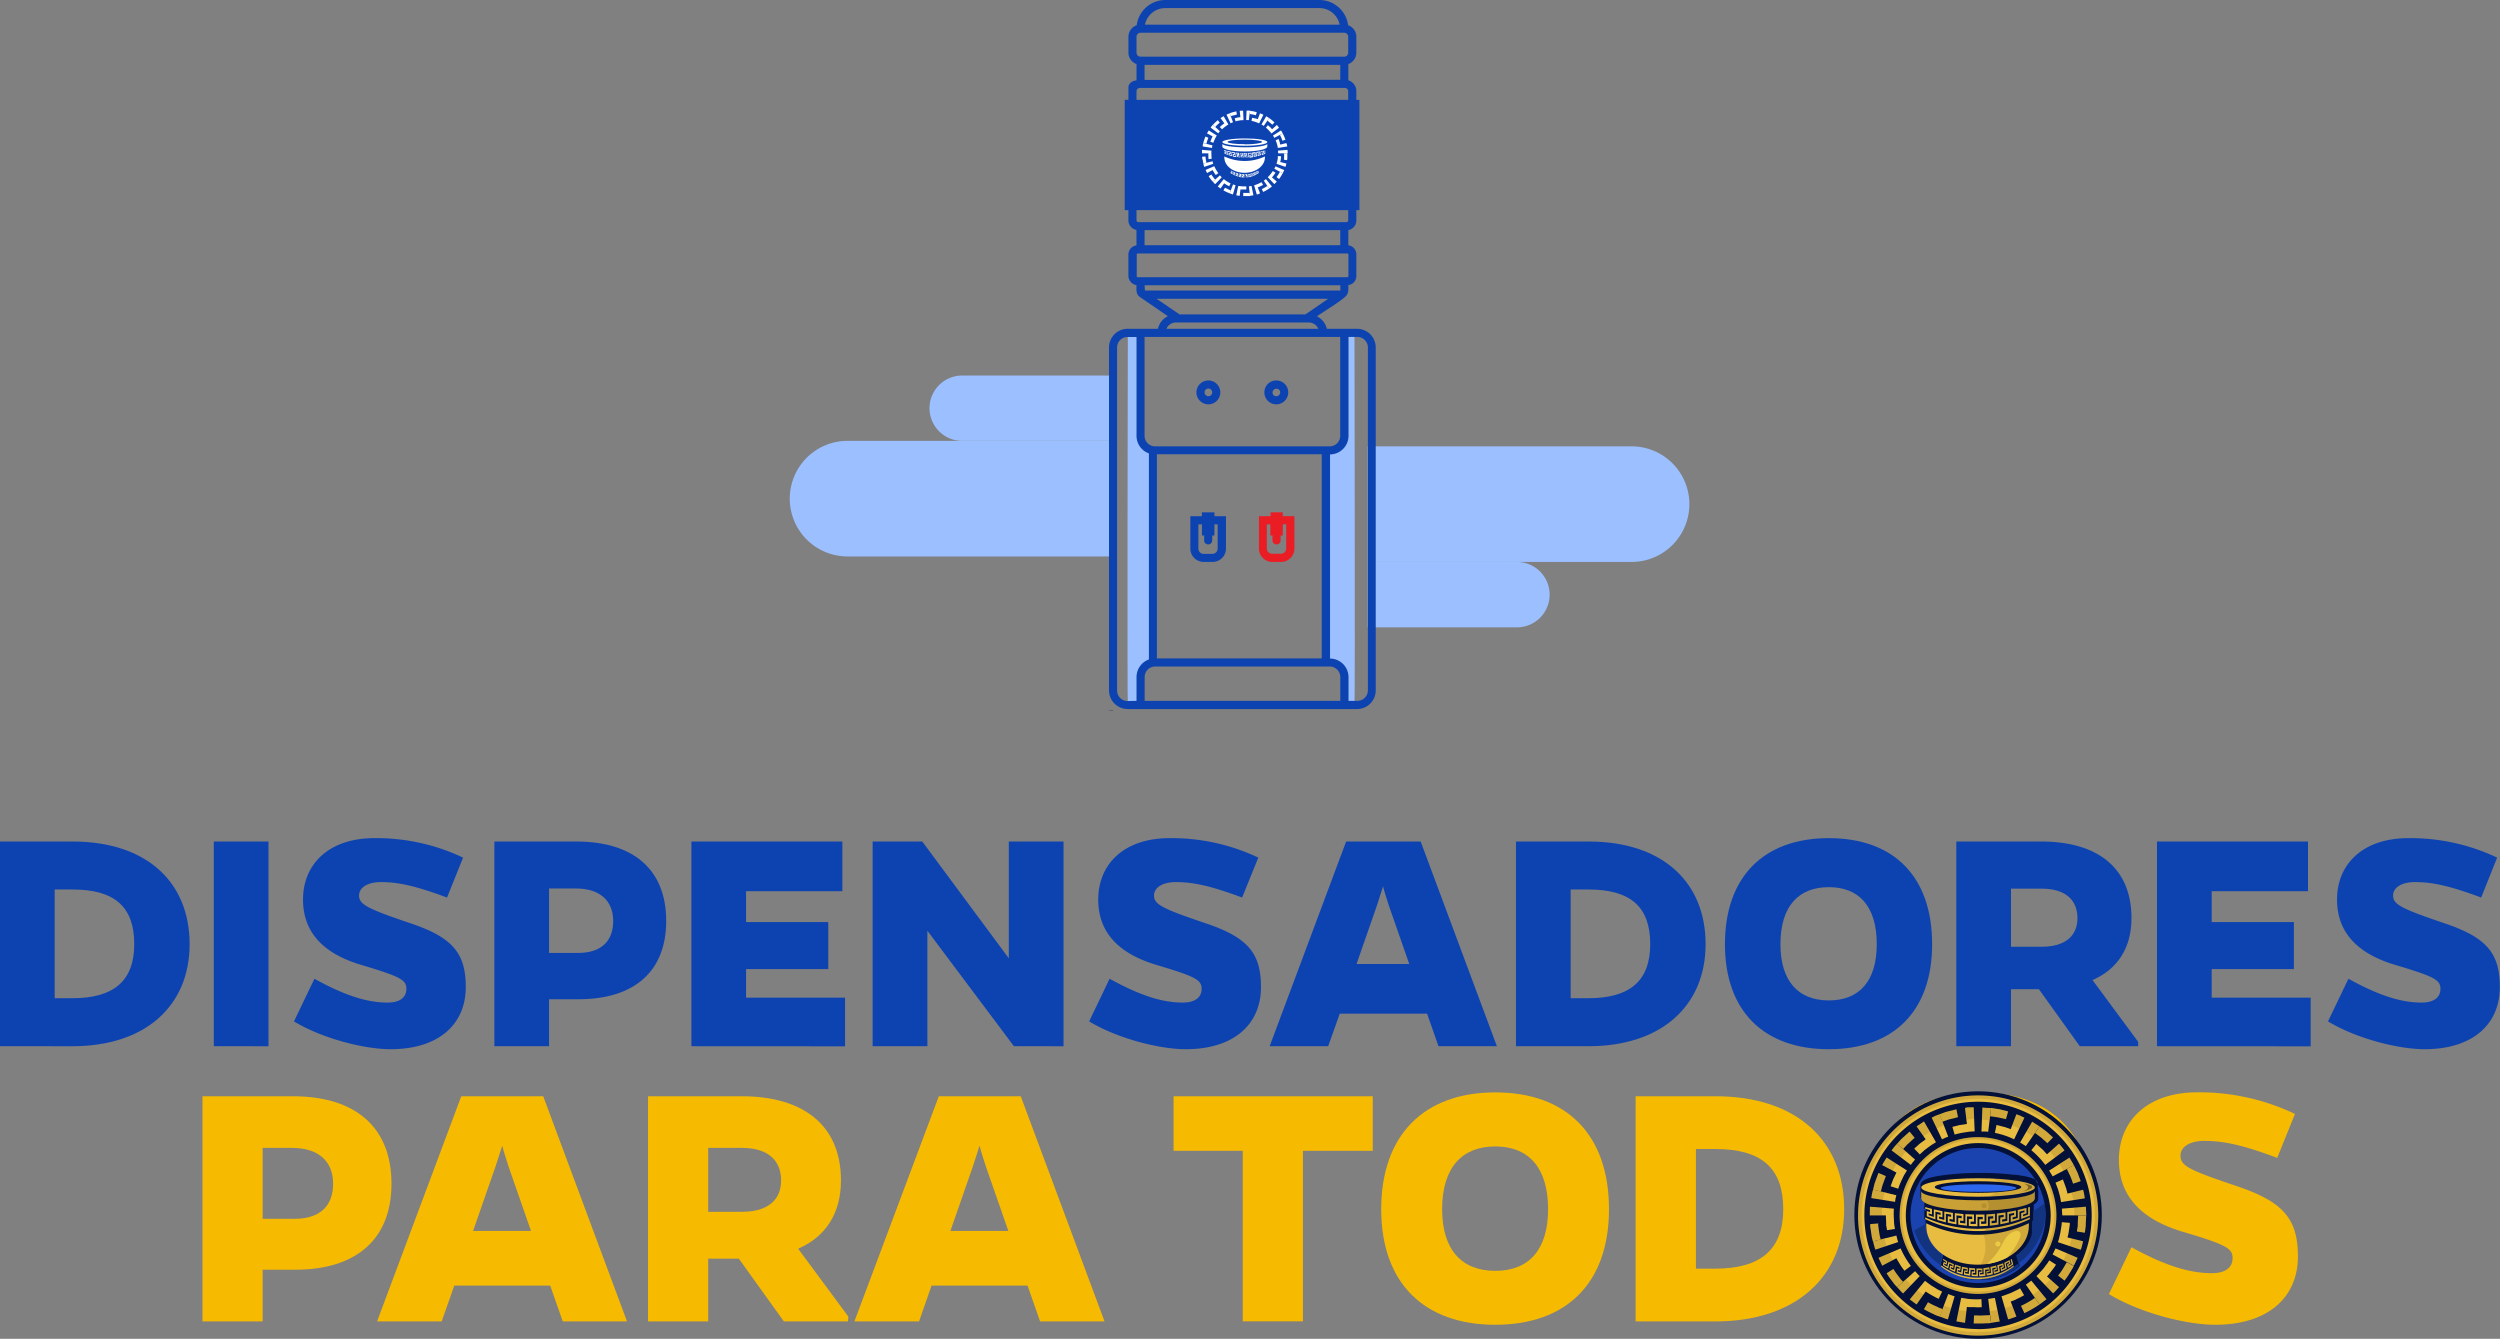 <svg xmlns="http://www.w3.org/2000/svg" xmlns:xlink="http://www.w3.org/1999/xlink" viewBox="0 0 577.86 309.45"><rect x="0" y="0" width="577.86" height="309.45" fill="#808080" stroke="none"/><defs><style>.cls-1{fill:#9bbfff;}.cls-2{fill:#0d43b1;}.cls-3{fill:#ea1c24;}.cls-4,.cls-5{fill:#fff;}.cls-11,.cls-15,.cls-5{opacity:0.1;}.cls-6{fill:#f6bb00;}.cls-7{fill:#031038;}.cls-8{fill:#1a43b0;}.cls-9{fill:#123380;}.cls-10{fill:#e8bb41;}.cls-12{fill:#c9a036;}.cls-13{fill:#2c66ec;}.cls-14{fill:#ecca45;}.cls-16{opacity:0.4;}</style><symbol id="t" data-name="t" viewBox="0 0 0.17 0.22"><path d="M.17,0s0,0,0,0h0A.11.11,0,0,0,0,0,.12.12,0,0,0,0,.11.13.13,0,0,0,0,.19a.11.11,0,0,0,.08,0l0,0h0v0H.08s0,0,0,0a.14.14,0,0,1,0-.06l0,0h0l0,0Z"/></symbol><symbol id="d" data-name="d" viewBox="0 0 0.13 0.16"><path d="M.12.11H.06V0H0V.16H.06v0a0,0,0,0,0,0,0l0,0h0Z"/></symbol><symbol id="a" data-name="a" viewBox="0 0 0.16 0.16"><path d="M.16.08v0H.05V0H.12l0,0V0s0,0,0,0h0A.08.08,0,0,0,0,0s0,0,0,.06,0,0,0,0,0,0,.06,0a.07.07,0,0,0,.06,0A.05.05,0,0,0,.16.08Zm0,0a0,0,0,0,1,0,0h0v0Z"/></symbol><symbol id="c" data-name="c" viewBox="0 0 0.16 0.16"><path d="M.08.08s0,0,0,0h0V0h0l0,0v0Zm.08,0V0h0V0l0,0H0S0,0,0,.05s0,0,0,0H.11v0H0V.16H.08l.06,0A.08.08,0,0,0,.16.09Z"/></symbol><symbol id="b" data-name="b" viewBox="0 0 0.13 0.2"><path d="M.08.2v0h0v0h0V0h0V0h0S0,0,0,0v.1H0v0H0v0Z"/></symbol><symbol id="f" data-name="f" viewBox="0 0 0.16 0.22"><path d="M.11.14V.22H.16V0h0V0l0,0h0S0,0,0,0s0,0,0,.06,0,0,0,0a0,0,0,0,0,0,0l0,0ZM.08,0h0a.06.06,0,0,1,0,.05l0,0h0V0Z"/></symbol><symbol id="k" data-name="k" viewBox="0 0 0.17 0.22"><path d="M.09,0h0s0,0,0,.05a0,0,0,0,1,0,0h0V.05Zm0,.11h0l0,0s0,0,.05,0,0,0,0,0,0,0,0-.06a.06.06,0,0,0,0,0h0l0,0V0H0V.22H.06Z"/></symbol><symbol id="j" data-name="j" viewBox="0 0 0.19 0.22"><path d="M0,.22H.05l0-.11,0,.11H.19L.11.05s0,0,0,0l0,0H0V0h0a0,0,0,0,1,0,0h0Z"/></symbol><symbol id="i" data-name="i" viewBox="0 0 0.06 0.22"><path d="M0,.22H.06V0H0Z"/></symbol><symbol id="h" data-name="h" viewBox="0 0 0.17 0.22"><path d="M.17.09V0H.11V.08h0v0h0V0H0V.22H.06V.14h0l0,0,.05,0A.43.43,0,0,0,.17.09Z"/></symbol><symbol id="s" data-name="s" viewBox="0 0 0.06 0.22"><path d="M0,.16H.06V0H0ZM0,.22H.06v0H0Z"/></symbol><symbol id="g" data-name="g" viewBox="0 0 0.17 0.16"><path d="M.17.09V0H.11V.08h0v0h0V0H0V.16H.06v0h0l0,0,.05,0A.43.43,0,0,0,.17.09Z"/></symbol><symbol id="r" data-name="r" viewBox="0 0 0.13 0.22"><path d="M.12.22v0h0v0h0v0h0V0H0V.12H0v0H0l0,0,0,0Z"/></symbol><symbol id="e" data-name="e" viewBox="0 0 0.17 0.16"><path d="M.08.12h0V0H.11s0,0,0,.05,0,0,0,0Zm0,0a.07.07,0,0,0,.06,0s0,0,0,0A.07.07,0,0,0,.14,0s0,0-.06,0S0,0,0,0s0,0,0,.06,0,0,0,0S.05.16.08.16Z"/></symbol><symbol id="q" data-name="q" viewBox="0 0 0.27 0.16"><path d="M.16.12s0,0,0,0l0,0,0,0a.08.08,0,0,0,0-.05V0H.2V.08h0v0h0V0h0V.08s0,0,0,0h0V0H0V.16H.06v0h0l0,0s0,0,0,0Z"/></symbol><symbol id="p" data-name="p" viewBox="0 0 0.19 0.2"><path d="M0,.2H.05L.12.06V.2H.19V0H.12L.05.14V0H0Z"/></symbol><symbol id="o" data-name="o" viewBox="0 0 0.16 0.16"><path d="M0,.06v.1H.06V0h0s0,0,0,0,0,0,0,0V.16H.16V0h0V0l0,0h0S0,0,0,0,0,0,0,.06Z"/></symbol><symbol id="n" data-name="n" viewBox="0 0 0.17 0.2"><path d="M0,.2H.14a.05.05,0,0,0,0,0,.05.05,0,0,0,0-.05H.05V0H0Zm.05,0V.11h0s0,0,0,0a0,0,0,0,1,0,0,0,0,0,0,1,0,0Z"/></symbol><symbol id="m" data-name="m" viewBox="0 0 0.09 0.28"><path d="M0,.22H.09V.06s0,0,0,0L0,0H0V0H0a0,0,0,0,1,0,0H0ZM0,.28H.09V.23H0Z"/></symbol><symbol id="l" data-name="l" viewBox="0 0 0.14 0.16"><path d="M.14.16v0H.06a0,0,0,0,1,0,0s0,0,0,0l0,0h0l0,0V0H.09A.08.08,0,0,0,0,0s0,0,0,.06,0,0,0,0a.1.1,0,0,0,.07,0H.14Z"/></symbol></defs><g id="Capa_2" data-name="Capa 2"><g id="Capa_1-2" data-name="Capa 1"><path class="cls-1" d="M316.13,103.17h61a13.36,13.36,0,0,1,13.36,13.36v0a13.36,13.36,0,0,1-13.36,13.36h-61a0,0,0,0,1,0,0V103.17A0,0,0,0,1,316.13,103.17Z"/><path class="cls-1" d="M316.13,129.89h34.5a7.56,7.56,0,0,1,7.56,7.56v0a7.56,7.56,0,0,1-7.56,7.56h-34.5a0,0,0,0,1,0,0V129.89A0,0,0,0,1,316.13,129.89Z"/><path class="cls-1" d="M182.6,101.91h61A13.36,13.36,0,0,1,257,115.27v0a13.36,13.36,0,0,1-13.36,13.36h-61a0,0,0,0,1,0,0V101.91A0,0,0,0,1,182.6,101.91Z" transform="translate(439.55 230.53) rotate(-180)"/><path class="cls-1" d="M214.9,86.8h34.5A7.56,7.56,0,0,1,257,94.35v0a7.56,7.56,0,0,1-7.56,7.56H214.9a0,0,0,0,1,0,0V86.8A0,0,0,0,1,214.9,86.8Z" transform="translate(471.85 188.71) rotate(-180)"/><path class="cls-1" d="M306.35,151.3V105s4.55-1.18,4.43-6.72V76.89h2.3s.17,86.13,0,86.13h-2.61s0-7.35-.05-7.48-.2-2.41-4.07-2.87Z"/><path class="cls-1" d="M267.42,151.3V105s-4.54-1.18-4.43-6.72V76.89h-2.3s-.17,86.13,0,86.13h2.62s0-7.35,0-7.48.21-2.41,4.07-2.87Z"/><path class="cls-2" d="M260.65,76h7a4.25,4.25,0,0,1,2.3-2.91l-6.32-4.34c-1.13-.72-.94-1.68-.94-2.84a2.23,2.23,0,0,1-1.87-2.1v-5a2.12,2.12,0,0,1,1.87-2.08V53.15a2.27,2.27,0,0,1-1.87-2.24v-4.7A2.29,2.29,0,0,1,262.7,44V40.39A2.5,2.5,0,0,1,260.83,38V33.63a2.45,2.45,0,0,1,1.87-2.37V27.59a2.63,2.63,0,0,1-1.87-2.5V20s.15-1.25,1.87-1.42V14.81a2.82,2.82,0,0,1-1.87-2.64V8.49a2.82,2.82,0,0,1,1.92-2.66A6.66,6.66,0,0,1,269.34,0H305a6.69,6.69,0,0,1,6.61,5.83,2.8,2.8,0,0,1,1.9,2.66v3.68a2.81,2.81,0,0,1-1.85,2.64v3.75a2.62,2.62,0,0,1,1.85,2.51v4a2.61,2.61,0,0,1-1.85,2.5v3.67a2.45,2.45,0,0,1,1.85,2.37V38a2.43,2.43,0,0,1-.71,1.73,2.58,2.58,0,0,1-1.14.66V44a2.28,2.28,0,0,1,1.85,2.24v4.71a2.25,2.25,0,0,1-1.85,2.23V56.7a2.12,2.12,0,0,1,1.85,2.09v5a2.09,2.09,0,0,1-1.85,2.1c0,1,.13,1.83-.57,2.56C309.9,69.66,306,72,304.4,73.11A4.34,4.34,0,0,1,306.69,76h7a4.3,4.3,0,0,1,4.3,4.29v79.31a4.31,4.31,0,0,1-4.3,4.29H260.65a4.32,4.32,0,0,1-4.31-4.29V80.31A4.31,4.31,0,0,1,260.65,76Zm12-3.33h29.1L307,69.06H267.34Zm-8-5.52h45.16l0-1.22H264.56Zm42.78,85.07a4.3,4.3,0,0,1,4.27,4.28V162h2.05a2.44,2.44,0,0,0,2.43-2.42V80.3a2.45,2.45,0,0,0-2.43-2.42h-2.05v22.87a4.31,4.31,0,0,1-4.27,4.29ZM262.7,162v-5.52a4.32,4.32,0,0,1,2.86-4.05V104.8a4.3,4.3,0,0,1-2.86-4V77.89h-2.05a2.43,2.43,0,0,0-2.44,2.42v79.31a2.43,2.43,0,0,0,2.44,2.42Zm44.64-7.94H267a2.44,2.44,0,0,0-2.42,2.42V162h45.22v-5.52a2.45,2.45,0,0,0-2.44-2.42ZM305.51,105H267.42v47.18h38.09ZM264.56,77.88v22.87a2.44,2.44,0,0,0,2.43,2.42h40.35a2.43,2.43,0,0,0,2.44-2.42V77.88ZM305,1.87H269.34a4.8,4.8,0,0,0-4.69,3.83h45A4.78,4.78,0,0,0,305,1.87Zm4.79,16.58V15H264.56v3.48Zm0,12.74V27.71H264.56v3.48Zm0,12.75V40.46H264.56v3.48Zm0,12.74V53.2H264.56v3.48ZM263.62,13.1h47.1a.92.92,0,0,0,.91-.93V8.49a.92.92,0,0,0-.91-.92h-47.1a.93.93,0,0,0-.92.92v3.68A.93.93,0,0,0,263.62,13.1Zm-.17,12.75h47.44a.74.74,0,0,0,.74-.76v-4a.76.76,0,0,0-.74-.76H263.45a.76.76,0,0,0-.75.76v4A.8.8,0,0,0,263.45,25.85Zm-.16,12.74h47.76a.63.63,0,0,0,.58-.59V33.63a.59.59,0,0,0-.58-.57H263.29a.59.59,0,0,0-.59.57V38A.58.58,0,0,0,263.29,38.59Zm-.17,12.75h48.1a.42.42,0,0,0,.41-.42V46.21a.42.42,0,0,0-.41-.41h-48.1a.43.43,0,0,0-.42.41v4.71A.43.43,0,0,0,263.12,51.34ZM263,64.08h48.44c.12-.07.24-.08.24-.25v-5a.23.23,0,0,0-.24-.24H263a.24.24,0,0,0-.25.24v5C262.7,64,262.83,64,263,64.08ZM269.61,76h35.12a2.42,2.42,0,0,0-2.2-1.46H271.81a2.39,2.39,0,0,0-2.2,1.46Z"/><path class="cls-3" d="M296.51,118.42v.9h2.69v7.48a3.1,3.1,0,0,1-3.09,3.09H294A3.1,3.1,0,0,1,291,126.8v-7.48h2.69v-.9Zm0,2.78v2.59H296V125a.94.94,0,0,1-1.87,0v-1.23h-.5V121.2h-.81v5.6A1.22,1.22,0,0,0,294,128h2.07a1.24,1.24,0,0,0,1.23-1.23v-5.6Z"/><path class="cls-2" d="M280.71,118.42v.9h2.67v7.48a3.1,3.1,0,0,1-3.09,3.09h-2.06a3.1,3.1,0,0,1-3.09-3.09v-7.48h2.67v-.9Zm0,2.78v2.59h-.51V125a.94.94,0,0,1-1.87,0v-1.23h-.51V121.2H277v5.6a1.23,1.23,0,0,0,1.22,1.23h2a1.24,1.24,0,0,0,1.23-1.23v-5.6Z"/><path class="cls-2" d="M279.31,87.94a2.76,2.76,0,1,1-2.76,2.76A2.76,2.76,0,0,1,279.31,87.94Zm.62,2.13a.88.88,0,0,0-1.24,1.25A.88.88,0,0,0,279.93,90.07Z"/><path class="cls-2" d="M295,87.94a2.76,2.76,0,1,1-2.75,2.76A2.76,2.76,0,0,1,295,87.94Zm.62,2.13a.89.89,0,0,0-1.26,1.25A.89.89,0,0,0,295.65,90.07Z"/><use width="0.17" height="0.22" transform="matrix(0.29, 0, 0, -0.29, 256.35, 164.16)" xlink:href="#t"/><use width="0.13" height="0.16" transform="matrix(0.29, 0, 0, -0.29, 256.41, 164.16)" xlink:href="#d"/><use width="0.16" height="0.16" transform="matrix(0.29, 0, 0, -0.29, 256.45, 164.16)" xlink:href="#a"/><use width="0.16" height="0.16" transform="matrix(0.29, 0, 0, -0.29, 256.51, 164.16)" xlink:href="#c"/><use width="0.13" height="0.2" transform="matrix(0.29, 0, 0, -0.29, 256.56, 164.16)" xlink:href="#b"/><use width="0.16" height="0.16" transform="matrix(0.29, 0, 0, -0.29, 256.6, 164.16)" xlink:href="#a"/><use width="0.16" height="0.22" transform="matrix(0.29, 0, 0, -0.29, 256.66, 164.16)" xlink:href="#f"/><use width="0.17" height="0.22" transform="matrix(0.29, 0, 0, -0.29, 256.75, 164.16)" xlink:href="#k"/><use width="0.19" height="0.22" transform="matrix(0.29, 0, 0, -0.29, 256.81, 164.18)" xlink:href="#j"/><use width="0.06" height="0.22" transform="matrix(0.29, 0, 0, -0.29, 256.9, 164.16)" xlink:href="#i"/><use width="0.16" height="0.16" transform="matrix(0.29, 0, 0, -0.29, 256.92, 164.16)" xlink:href="#c"/><use width="0.16" height="0.22" transform="matrix(0.29, 0, 0, -0.29, 256.98, 164.16)" xlink:href="#f"/><use width="0.17" height="0.22" transform="matrix(0.29, 0, 0, -0.29, 257.04, 164.16)" xlink:href="#h"/><use width="0.06" height="0.22" transform="matrix(0.29, 0, 0, -0.29, 257.1, 164.16)" xlink:href="#s"/><use width="0.17" height="0.16" transform="matrix(0.29, 0, 0, -0.29, 257.13, 164.16)" xlink:href="#g"/><use width="0.16" height="0.16" transform="matrix(0.29, 0, 0, -0.29, 257.19, 164.16)" xlink:href="#c"/><use width="0.13" height="0.22" transform="matrix(0.29, 0, 0, -0.29, 256.34, 164.24)" xlink:href="#r"/><use width="0.13" height="0.16" transform="matrix(0.29, 0, 0, -0.29, 256.38, 164.24)" xlink:href="#d"/><use width="0.17" height="0.16" transform="matrix(0.29, 0, 0, -0.29, 256.43, 164.24)" xlink:href="#e"/><use width="0.27" height="0.16" transform="matrix(0.29, 0, 0, -0.29, 256.48, 164.24)" xlink:href="#q"/><use width="0.13" height="0.2" transform="matrix(0.29, 0, 0, -0.29, 256.59, 164.24)" xlink:href="#b"/><use width="0.17" height="0.22" transform="matrix(0.29, 0, 0, -0.29, 256.64, 164.24)" xlink:href="#h"/><use width="0.16" height="0.16" transform="matrix(0.29, 0, 0, -0.29, 256.7, 164.24)" xlink:href="#a"/><use width="0.19" height="0.2" transform="matrix(0.29, 0, 0, -0.29, 256.79, 164.24)" xlink:href="#p"/><use width="0.17" height="0.16" transform="matrix(0.29, 0, 0, -0.29, 256.86, 164.24)" xlink:href="#e"/><use width="0.16" height="0.16" transform="matrix(0.29, 0, 0, -0.29, 256.91, 164.24)" xlink:href="#o"/><use width="0.17" height="0.16" transform="matrix(0.29, 0, 0, -0.29, 256.97, 164.24)" xlink:href="#g"/><use width="0.17" height="0.2" transform="matrix(0.29, 0, 0, -0.29, 257.07, 164.24)" xlink:href="#n"/><use width="0.13" height="0.16" transform="matrix(0.29, 0, 0, -0.29, 257.12, 164.24)" xlink:href="#d"/><use width="0.17" height="0.16" transform="matrix(0.29, 0, 0, -0.29, 257.17, 164.24)" xlink:href="#e"/><use width="0.09" height="0.28" transform="matrix(0.29, 0, 0, -0.29, 257.21, 164.26)" xlink:href="#m"/><use width="0.16" height="0.16" transform="matrix(0.29, 0, 0, -0.29, 257.25, 164.24)" xlink:href="#a"/><use width="0.14" height="0.16" transform="matrix(0.29, 0, 0, -0.29, 257.31, 164.24)" xlink:href="#l"/><use width="0.13" height="0.2" transform="matrix(0.29, 0, 0, -0.29, 257.35, 164.24)" xlink:href="#b"/><rect class="cls-2" x="259.97" y="23.08" width="54.25" height="25.49"/><path class="cls-4" d="M296.77,36.91l.73.11.06-.39,0-.2v-.2l0-.79h-.74l0,.73v.19l0,.18Z"/><polygon class="cls-4" points="296.85 39.32 294.82 38.45 294.55 39.01 295.85 39.7 296.5 40.04 296.85 39.32"/><path class="cls-4" d="M297.34,37.8l-1.42-.35.08-.33.05-.33.05-.34,0-.17v-.16l-.74-.06a3.59,3.59,0,0,1,0,.46l-.07.46-.11.45a3.19,3.19,0,0,1-.13.44l2.08.7.07-.19.05-.19Z"/><path class="cls-4" d="M295.06,40.94l.58.44a6,6,0,0,0,.46-.66l.2-.34a2.33,2.33,0,0,0,.2-.34l-.65-.35a3.47,3.47,0,0,1-.18.33l-.19.31A6.58,6.58,0,0,1,295.06,40.94Z"/><polygon class="cls-4" points="294 43.1 292.61 41.4 292.11 41.77 292.94 42.98 293.36 43.58 294 43.1"/><path class="cls-4" d="M295.14,42,294,41a2.73,2.73,0,0,0,.23-.25l.2-.27a5.12,5.12,0,0,0,.39-.56l-.62-.39-.12.2-.14.18-.28.37-.31.35a3.34,3.34,0,0,1-.32.33l1.52,1.59.15-.13.13-.15Z"/><path class="cls-4" d="M291.66,43.71l.32.66a10,10,0,0,0,1.38-.79l-.42-.6A10.07,10.07,0,0,1,291.66,43.71Z"/><polygon class="cls-4" points="289.72 45.14 289.28 42.98 288.67 43.07 288.84 44.53 288.93 45.26 289.72 45.14"/><path class="cls-4" d="M291.25,44.68l-.53-1.37a3,3,0,0,0,.32-.12l.31-.14a5,5,0,0,0,.6-.32l-.37-.63-.2.12-.21.1-.41.2-.44.16a3.81,3.81,0,0,1-.44.15l.61,2.11.19,0,.19-.07Z"/><path class="cls-4" d="M287.37,44.58l0,.74h.8l.39,0,.2,0,.2,0-.09-.73-.18,0h-.19l-.36,0-.37,0Z"/><polygon class="cls-4" points="284.99 44.94 285.6 42.83 285.45 42.79 285.3 42.73 285.01 42.63 284.49 44 284.23 44.69 284.61 44.82 284.79 44.89 284.99 44.94"/><path class="cls-4" d="M286.55,45.26l.17-1.46.17,0h.17l.34,0,.34,0,.34,0,0-.73a7.22,7.22,0,0,1-.93,0,3.41,3.41,0,0,1-.46-.05L286.2,43l-.44,2.16Z"/><path class="cls-4" d="M283.16,43.37l-.37.63a6,6,0,0,0,.71.37l.36.17.37.14.26-.68-.35-.13-.33-.16A6.65,6.65,0,0,1,283.16,43.37Z"/><polygon class="cls-4" points="280.88 42.57 282.41 40.98 282.29 40.88 282.19 40.77 281.98 40.53 280.88 41.51 280.34 41.99 280.6 42.29 280.74 42.44 280.88 42.57"/><path class="cls-4" d="M282.12,43.58l.83-1.21a7.68,7.68,0,0,0,1.18.68l.31-.67a4,4,0,0,1-.42-.2l-.39-.24-.2-.12-.19-.14-.37-.28-1.39,1.7Z"/><path class="cls-4" d="M280,40.33l-.62.39a5.91,5.91,0,0,0,.45.66l.24.32c.08.1.18.19.27.29l.54-.48-.24-.28-.22-.29A5.08,5.08,0,0,1,280,40.33Z"/><polygon class="cls-4" points="278.35 38.57 280.44 37.87 280.38 37.73 280.35 37.58 280.27 37.28 278.85 37.63 278.13 37.8 278.23 38.19 278.29 38.38 278.35 38.57"/><path class="cls-4" d="M279,40l1.29-.69a2.91,2.91,0,0,0,.17.3l.18.29c.11.2.25.37.38.56l.59-.44a8.37,8.37,0,0,1-.94-1.61l-2,.87Z"/><path class="cls-4" d="M278.61,36.17l-.73.06v.2l0,.2L278,37l.06.4.09.38.72-.17-.09-.36-.06-.36-.06-.37a1.1,1.1,0,0,0,0-.18Z"/><path class="cls-4" d="M278,33.85l2.17.35,0-.3.08-.3-1.42-.35-.72-.18-.09.39Z"/><path class="cls-4" d="M277.84,35.44h1.47l0,.68v.16a.88.88,0,0,0,0,.17l.05.34.73-.12-.07-.46,0-.46a5.78,5.78,0,0,1,0-.93l-2.19-.18Z"/><path class="cls-4" d="M279.3,31.84l-.67-.28c-.1.24-.19.49-.28.74l-.06.19-.06.19-.1.39.72.18.09-.36.05-.18.06-.17Z"/><path class="cls-4" d="M279.83,29.5l1.76,1.32.18-.25.21-.23-1.1-1-.54-.49a3.85,3.85,0,0,0-.27.3Z"/><path class="cls-4" d="M279,30.84l1.29.68-.29.61-.24.64.7.23a6.45,6.45,0,0,1,.35-.86l.2-.42.25-.39-1.86-1.18-.21.34A2.37,2.37,0,0,0,279,30.84Z"/><path class="cls-4" d="M281.94,28.34l-.46-.57-.59.53-.15.14-.14.14-.26.3.54.49.25-.28.13-.13.13-.13Z"/><path class="cls-4" d="M283.5,26.5l.94,2,.28-.14.29-.1-.52-1.38-.26-.68-.37.14Z"/><path class="cls-4" d="M282.12,27.29,283,28.5l-.54.41c-.18.14-.34.3-.51.45l.51.53.34-.31.09-.08.09-.07.19-.14c.13-.09.24-.19.37-.27l.4-.25-1.1-1.9C282.57,27,282.33,27.14,282.12,27.29Z"/><path class="cls-4" d="M285.9,26.46l-.14-.72-.77.19-.2.05-.19.07-.37.14.26.68.35-.12.17-.07.18,0Z"/><path class="cls-4" d="M288.14,25.56l-.09,2.19.31,0h.15l.16,0,.17-1.46.09-.72a1.38,1.38,0,0,0-.2,0h-.2Z"/><path class="cls-4" d="M286.55,25.62l.17,1.45-.67.1-.66.17.21.71a5.57,5.57,0,0,1,.9-.2l.46-.07.47,0-.09-2.19-.4,0h-.2Z"/><path class="cls-4" d="M290.29,26.64l.2-.71-.77-.19-.79-.12-.09.72.73.12Z"/><path class="cls-4" d="M292.68,26.87l-1.1,1.9c.18.12.36.21.53.33l.83-1.2.42-.61C293.14,27.14,292.91,27,292.68,26.87Z"/><path class="cls-4" d="M291.25,26.19l-.53,1.37-.31-.12-.16-.06-.17,0-.66-.17-.14.72.45.12a3.19,3.19,0,0,1,.44.13,6.45,6.45,0,0,1,.86.35l1-2-.36-.17Z"/><path class="cls-4" d="M294.08,28.83l.51-.53-.59-.53-.64-.48-.42.61.59.44Z"/><path class="cls-4" d="M296.1,30.15l-1.86,1.18.16.26c.05.09.11.18.15.27l1.3-.68.65-.34a2.43,2.43,0,0,0-.2-.35Z"/><path class="cls-4" d="M295.14,28.88l-1.1,1-.23-.25-.11-.13-.13-.11c-.16-.15-.33-.31-.5-.45l-.46.56a8.63,8.63,0,0,1,1.28,1.35l1.75-1.32-.24-.32A3.73,3.73,0,0,0,295.14,28.88Z"/><path class="cls-4" d="M296.43,32.54l.69-.24c-.09-.25-.18-.5-.28-.74l-.34-.72-.65.34.32.66C296.26,32.07,296.34,32.31,296.43,32.54Z"/><polygon class="cls-4" points="297.6 34.64 295.4 34.82 295.44 35.44 296.9 35.44 297.64 35.44 297.6 34.64"/><path class="cls-4" d="M297.34,33.07l-1.42.35-.09-.33,0-.16-.06-.16c-.08-.21-.15-.43-.23-.64l-.68.29c.06.14.11.29.16.43a3.39,3.39,0,0,1,.15.45,6.88,6.88,0,0,1,.2.9l2.17-.35-.06-.39C297.41,33.33,297.37,33.2,297.34,33.07Z"/><path class="cls-4" d="M287.74,34.05c-2.87,0-5.2-.38-5.2-.84v.67c0,.63,2.33,1.13,5.2,1.13s5.19-.5,5.19-1.13v-.67C292.93,33.67,290.61,34.05,287.74,34.05Z"/><path class="cls-4" d="M282.54,33.46v-.22s0,.08,0,.06Z"/><path class="cls-4" d="M292.93,33.21v0Z"/><path class="cls-4" d="M287.74,32c-2.87,0-5.2.38-5.2.84s2.33.85,5.2.85,5.19-.38,5.19-.85S290.61,32,287.74,32Zm0,1.33c-2.19,0-4-.23-4-.53s1.77-.52,4-.52,4,.23,4,.52S289.93,33.37,287.74,33.37Z"/><path class="cls-5" d="M292.93,32.88c0-.39-1.61-.71-3.8-.81a1.68,1.68,0,0,1,.46.31c1.25.09,2.11.26,2.11.46s-.93.4-2.27.48a3.29,3.29,0,0,1-.84.4C291.05,33.65,292.93,33.3,292.93,32.88Z"/><path class="cls-4" d="M282.9,34.82v-.15l.61.17v.51l-.3-.1v.17l.47.16v-.7c.27.07.53.12.79.17v.57l-.31-.08v.18l.48.13c0-.26,0-.51,0-.76l.79.12c0,.2,0,.4,0,.6l-.31-.05V36l.48.09c0-.28,0-.55,0-.82.27,0,.53.06.79.08v.63l-.32,0v.21l.49.05v-.85l.79,0V36H287v.22h.48v-.86h.8V36H288v.22l.49,0v-.86l.79-.05v.62l-.32,0v.22l.48-.06v-.83l.79-.1v.59l-.31.05V36l.48-.1v-.78c.27,0,.53-.09.79-.15v.55l-.31.08v.19l.48-.13V35l.78-.19v.49l-.31.11v.17l.46-.17v-.65l.16,0v.79l-.78.29v-.52l.3-.09V35l-.47.12v.71q-.39.14-.78.24v-.57l.31-.07v-.19l-.47.09v.78c-.26.06-.53.12-.79.16v-.6l.31,0v-.21l-.48.07v.82c-.27,0-.53.08-.79.11v-.64l.32,0V35.5l-.49,0c0,.29,0,.57,0,.85l-.8,0v-.64h.31v-.21h-.48v.86c-.27,0-.54,0-.8,0v-.63h.31v-.22l-.48,0v.85c-.27,0-.53,0-.8-.09v-.62l.31,0V35.5l-.48,0v.82c-.27,0-.54-.1-.8-.16v-.58l.31,0v-.2l-.48-.08c0,.26,0,.52,0,.78l-.78-.22v-.55l.31.08V35.2l-.47-.11v.71l-.77-.28V35l.3.1V35Z"/><path class="cls-4" d="M284.53,39.51l0-.09.38.2-.08.33-.19-.11,0,.1.3.18.1-.44a5.32,5.32,0,0,0,.5.21l-.07.36-.2-.09,0,.12.32.15.09-.5a3.33,3.33,0,0,0,.51.16l0,.39-.21-.06,0,.13.33.1c0-.18,0-.36.07-.53a4.94,4.94,0,0,0,.53.1l0,.41-.22,0v.14l.34.06,0-.55a5.28,5.28,0,0,0,.55,0v.42h-.22v.14l.35,0v-.56a5,5,0,0,0,.55,0v.42h-.22v.15l.35,0,0-.56a4.41,4.41,0,0,0,.54-.07l0,.4-.22,0v.14a3.43,3.43,0,0,0,.34-.06c0-.19,0-.36-.05-.54l.52-.13.06.38-.21.07,0,.13.33-.11-.09-.51a3.84,3.84,0,0,0,.51-.19l.08.36-.21.09,0,.12.31-.15c0-.15-.07-.31-.1-.46l.48-.24.08.31a1.18,1.18,0,0,1-.19.11l0,.11.29-.18-.11-.41.09,0,.14.49c-.16.12-.32.22-.48.32l-.08-.33.19-.11,0-.11-.29.16.1.45a5,5,0,0,1-.52.25l-.06-.36.2-.09,0-.12-.31.12c0,.17.05.33.08.5l-.55.19,0-.4.21-.06,0-.13-.33.09c0,.18.05.35.07.53l-.57.12,0-.42.22,0v-.14l-.33,0,0,.55a3.77,3.77,0,0,1-.58,0v-.42H288v-.14h-.33V41l-.58,0,0-.41.22,0v-.15l-.33,0,0,.55a5.67,5.67,0,0,1-.57-.1l0-.4.22,0v-.14l-.32-.07c0,.18-.05.36-.07.54a5.05,5.05,0,0,1-.55-.18l.07-.38.2.07,0-.13-.32-.1c0,.17,0,.33-.08.5-.18-.07-.35-.16-.52-.24l.07-.35.2.09,0-.12-.3-.14c0,.16-.07.3-.1.46l-.49-.31.09-.31.18.11,0-.11Z"/><path class="cls-4" d="M283,36.16c0,.07,0,.14,0,.22,0,2,2.1,3.56,4.69,3.56s4.69-1.59,4.69-3.56a1.55,1.55,0,0,0,0-.22A11,11,0,0,1,283,36.16Z"/><path class="cls-5" d="M284.93,39.62l-.38-.2v0l.14.13.13.07v0l.09.07Z"/><path class="cls-5" d="M286.15,40.09a3.33,3.33,0,0,1-.51-.16l-.05.25.1,0,0-.13.32.1,0,.13-.2-.07h0l.32.11Z"/><path class="cls-5" d="M288.35,40.39l.33,0v.14l-.22,0,0,.42.57-.12c0-.18,0-.35-.07-.53l.33-.09,0,.13-.21.06,0,.4.55-.19c0-.17-.06-.33-.08-.5L290,40l0,.12-.2.09.06.36a5,5,0,0,0,.52-.25l-.1-.45a2.69,2.69,0,0,0,.29-.16l0,.11-.19.11.08.33c.16-.1.32-.2.48-.32l-.14-.49-.09,0,.11.41-.29.18,0-.11a1.18,1.18,0,0,0,.19-.11l-.08-.31-.48.24c0,.15.06.31.1.46l-.31.15,0-.12.21-.09-.08-.36a3.84,3.84,0,0,1-.51.19l.09.51-.33.11,0-.13.21-.07-.06-.38-.52.13.05.54a3.43,3.43,0,0,1-.34.06v-.14l.22,0c0-.13,0-.26,0-.4a4.41,4.41,0,0,1-.54.07l0,.56h-.1l0,.14.25,0Z"/><path class="cls-5" d="M285.53,39.89a5.32,5.32,0,0,1-.5-.21l0,.16.1.06v-.07l.3.14,0,.1.1.06Z"/><path class="cls-5" d="M287.46,40.28a5.28,5.28,0,0,1-.55,0v.29h.1v-.15l.33,0v.15l-.22,0h0l.33,0Z"/><path class="cls-5" d="M286.8,40.22a4.94,4.94,0,0,1-.53-.1l0,.28.11,0,0-.16.32.07v.14l-.22,0h0a1.75,1.75,0,0,0,.33.06Z"/><path class="cls-5" d="M288,40.42v.14h.11v-.28a5,5,0,0,1-.55,0v.28h.11v-.14Z"/><path class="cls-2" d="M16.76,194.51c17.22,0,27.07,9.46,27.07,23.73s-10.24,23.59-27.07,23.59H0V194.51Zm0,36.22c9.46,0,14.27-3.95,14.27-12.49S26.61,205.6,16.76,205.6H12.64v25.13Z"/><path class="cls-2" d="M49.42,241.83V194.51H62.06v47.32Z"/><path class="cls-2" d="M103.33,207.46C96,204.75,92.08,203.89,88,203.89c-2.71,0-5,1.09-5,3.11s1.78,3,11.94,6.43c9.62,3.26,12.72,6.83,12.72,14.74,0,8.61-6.28,14.35-17.37,14.35-6.13,0-15.83-2.48-22.34-6.43l4.73-9.86c7.21,4,12.33,5.51,16.91,5.51,2.79,0,4.34-1.16,4.34-3.18s-1.24-2.79-10.39-5.51-13.5-7.83-13.5-15.12c0-8.07,5.82-14.2,16.52-14.2a46.78,46.78,0,0,1,20.48,4.5Z"/><path class="cls-2" d="M133.2,194.51c13.34,0,20.79,6.59,20.79,18.38,0,11.56-7.29,18.08-20.25,18.08h-6.83v10.86H114.27V194.51Zm.46,25.75c5.2,0,8.07-2.64,8.07-7.37s-3.1-7.52-8.61-7.52h-6.21v14.89Z"/><path class="cls-2" d="M159.81,241.83V194.51h34.9V206H172.45v7.13h19V224h-19v6.6h22.88v11.25Z"/><path class="cls-2" d="M234.36,241.83l-20-26.69v26.69H201.7V194.51h11.48l20,27v-27h12.65v47.32Z"/><path class="cls-2" d="M287.11,207.46c-7.3-2.71-11.25-3.57-15.36-3.57-2.72,0-5,1.09-5,3.11s1.79,3,12,6.43c9.62,3.26,12.72,6.83,12.72,14.74,0,8.61-6.28,14.35-17.38,14.35-6.12,0-15.82-2.48-22.34-6.43l4.73-9.86c7.22,4,12.34,5.51,16.92,5.51,2.79,0,4.34-1.16,4.34-3.18s-1.24-2.79-10.39-5.51-13.5-7.83-13.5-15.12c0-8.07,5.81-14.2,16.52-14.2a46.81,46.81,0,0,1,20.48,4.5Z"/><path class="cls-2" d="M307,241.83H293.47l17.68-47.32h17.23L346,241.83h-13.5l-2.64-7.53H309.68Zm14-32.59c-.54-1.7-1-3.1-1.32-4.34-.38,1.24-.85,2.64-1.39,4.34l-4.73,13.58h12.18Z"/><path class="cls-2" d="M367.16,194.51c17.22,0,27.08,9.46,27.08,23.73S384,241.83,367.16,241.83H350.41V194.51Zm0,36.22c9.47,0,14.28-3.95,14.28-12.49S377,205.6,367.16,205.6h-4.11v25.13Z"/><path class="cls-2" d="M446.6,218.24c0,15.6-9,24.28-23.89,24.28s-24-8.68-24-24.28,9-24.51,24-24.51S446.6,202.57,446.6,218.24Zm-12.8,0c0-8.76-4.11-13.18-11.09-13.18s-11.17,4.42-11.17,13.18c0,8.54,4.11,13,11.17,13S433.8,226.78,433.8,218.24Z"/><path class="cls-2" d="M494.23,241.83h-13.5l-9.46-13.19h-6.44v13.19H452.19V194.51h19.62c13.35,0,20.87,6.36,20.87,17.68,0,6.91-3.18,11.79-9,14.35l10.55,14.28Zm-22.26-23c5.27,0,8.22-2.41,8.22-6.6,0-4.34-2.95-6.82-8.22-6.82h-7.14v13.42Z"/><path class="cls-2" d="M498.57,241.83V194.51h34.91V206H511.22v7.13h19V224h-19v6.6H534.1v11.25Z"/><path class="cls-2" d="M573.51,207.46c-7.29-2.71-11.25-3.57-15.36-3.57-2.71,0-5,1.09-5,3.11s1.78,3,11.94,6.43c9.62,3.26,12.73,6.83,12.73,14.74,0,8.61-6.29,14.35-17.38,14.35-6.13,0-15.83-2.48-22.34-6.43l4.73-9.86c7.21,4,12.33,5.51,16.91,5.51,2.79,0,4.35-1.16,4.35-3.18s-1.25-2.79-10.4-5.51-13.5-7.83-13.5-15.12c0-8.07,5.82-14.2,16.53-14.2a46.81,46.81,0,0,1,20.48,4.5Z"/><path class="cls-6" d="M67.62,253.39c14.67,0,22.87,7.25,22.87,20.22,0,12.71-8,19.88-22.28,19.88h-7.5v11.95H46.8V253.39Zm.51,28.33c5.72,0,8.87-2.9,8.87-8.11s-3.41-8.28-9.47-8.28H60.71v16.39Z"/><path class="cls-6" d="M102.09,305.44H87.16l19.46-52.05h18.94l19.37,52.05H130.08l-2.9-8.28H105Zm15.45-35.84c-.6-1.88-1.11-3.41-1.45-4.78-.43,1.37-.94,2.9-1.54,4.78l-5.2,14.93h13.39Z"/><path class="cls-6" d="M196,305.44H181.19l-10.41-14.51H163.7v14.51H149.79V253.39h21.59c14.68,0,23,7,23,19.45,0,7.6-3.49,13-9.89,15.79l11.6,15.7ZM171.55,280.1c5.8,0,9-2.65,9-7.26,0-4.78-3.25-7.51-9-7.51H163.7V280.1Z"/><path class="cls-6" d="M212.43,305.44H197.49L217,253.39h18.94l19.37,52.05H240.41l-2.9-8.28H215.33Zm15.44-35.84c-.6-1.88-1.11-3.41-1.45-4.78-.43,1.37-.94,2.9-1.54,4.78l-5.2,14.93h13.4Z"/><path class="cls-6" d="M301.17,266v39.42H287.26V266h-16V253.39H317.3V266Z"/><path class="cls-6" d="M371.91,279.5c0,17.15-9.9,26.71-26.28,26.71s-26.37-9.56-26.37-26.71,9.9-27,26.37-27S371.91,262.26,371.91,279.5Zm-14.08,0c0-9.64-4.52-14.51-12.2-14.51s-12.29,4.87-12.29,14.51c0,9.38,4.52,14.25,12.29,14.25S357.83,288.88,357.83,279.5Z"/><path class="cls-6" d="M396.49,253.39c18.94,0,29.78,10.41,29.78,26.11S415,305.44,396.49,305.44H378.06V253.39Zm0,39.85c10.41,0,15.7-4.36,15.7-13.74s-4.87-13.91-15.7-13.91H392v27.65Z"/><path class="cls-6" d="M483.87,279.5c0,17.15-9.9,26.71-26.28,26.71s-26.37-9.56-26.37-26.71,9.9-27,26.37-27S483.87,262.26,483.87,279.5Zm-14.08,0c0-9.64-4.53-14.51-12.2-14.51s-12.29,4.87-12.29,14.51c0,9.38,4.52,14.25,12.29,14.25S469.79,288.88,469.79,279.5Z"/><path class="cls-6" d="M526.36,267.64c-8-3-12.37-3.93-16.89-3.93-3,0-5.46,1.2-5.46,3.42,0,2.38,2,3.32,13.14,7.08,10.58,3.58,14,7.51,14,16.21,0,9.47-6.91,15.79-19.11,15.79-6.74,0-17.41-2.74-24.58-7.09l5.21-10.83c7.93,4.35,13.56,6,18.6,6,3.07,0,4.78-1.27,4.78-3.49s-1.37-3.08-11.44-6.06-14.84-8.62-14.84-16.64c0-8.87,6.4-15.62,18.17-15.62a51.52,51.52,0,0,1,22.53,5Z"/><circle class="cls-7" cx="457.22" cy="280.85" r="28.6"/><path class="cls-8" d="M457.21,265.35A15.61,15.61,0,1,0,472.82,281,15.61,15.61,0,0,0,457.21,265.35Zm13.92,10v1.62a2.29,2.29,0,0,1,0,.25v0c0,.07,0,.15-.07.23l0,0a1.06,1.06,0,0,1-.11.21v0l-.14.18,0,0a3.58,3.58,0,0,1-.34.33h0l-.19.14h0l0,0a1.18,1.18,0,0,1-.19.11v3.62l-.3.15,0,.31c0,.06,0,.12,0,.18v0c0,.16,0,.29,0,.42s0,.33,0,.5,0,.08,0,.11v.08l0,.3s0,.1,0,.14v.11a2.4,2.4,0,0,1,0,.24l0,.15,0,.06V285a1.74,1.74,0,0,1-.05.22c0,.05,0,.11,0,.16v.06l0,0-.06.21-.06.17,0,.05v0l-.08.2a1.42,1.42,0,0,1-.08.18v0l0,0a1.76,1.76,0,0,1-.09.2l-.09.19,0,0v0a1.86,1.86,0,0,1-.1.2l-.12.22h0l-.12.2-.14.22-.13.19-.16.22-.13.18-.18.22c-.05,0-.09.11-.14.17l-.19.21-.15.16-.21.21-.15.14a2.39,2.39,0,0,1-.23.22l-.15.13-.25.21-.14.11-.28.21-.11.08,0,0-.06,0,.09.33.11.4h0l.16.58.07.27.13.47h0v0l.12.44-.35.3,0,0a.39.39,0,0,1-.1.08l-.44.35-.11.07-.05,0-.3.21-.15.1-.05,0-.27.17-.21.13h0l-.25.15-.25.13-.24.13-.26.13-.23.1-.29.13-.14.06-.05,0h0l-.33.13-.06,0h0a14.08,14.08,0,0,1-1.92.56h0l-.47.09h-.06l-.47.08h-.05l-.48.05h0a14.66,14.66,0,0,1-1.48.07,13.85,13.85,0,0,1-8.72-3l-.1-.08,0,0-.35-.3.12-.44,0-.09,0-.16.3-1.11h0l.05-.16,0-.1,0-.07v-.07l.09-.32-.31-.22a8.74,8.74,0,0,1-3.75-6.94c0-.2,0-.42,0-.63l0-.32-.29-.14v-2l.4.21v-.39l-.4-.13v-1.46a1.73,1.73,0,0,1-.89-1.42v-2.59h0c.05-1,1.38-1.66,4.44-2.16a61.57,61.57,0,0,1,9.4-.64c1.39,0,2.76,0,4.07.11h0c.5,0,1,.06,1.47.09h0l.94.08.44.05h0l.86.09h0l.4,0h0l.78.11h0l.35.06h0l.68.12h0l.31.06h.05l.58.13h0l.26.07h0l.26.07h0l.24.07h0l.22.08h0l.21.08h0l.19.08h0l.18.09,0,0h0l.16.1h0l.15.1,0,0,.15.12,0,0,.14.15h0a.86.86,0,0,1,.1.16l0,0a1.8,1.8,0,0,1,.08.21v0a1.48,1.48,0,0,1,0,.19h0v1Z"/><path class="cls-9" d="M472.56,278.09a13.23,13.23,0,0,1-2.6,1.81v2.25l-.3.15,0,.31c0,.06,0,.12,0,.18v0c0,.16,0,.29,0,.42s0,.33,0,.5,0,.08,0,.11v.08l0,.3s0,.1,0,.14v.11a2.4,2.4,0,0,1,0,.24l0,.15,0,.06V285a1.74,1.74,0,0,1-.05.22c0,.05,0,.11,0,.16v.06l0,0-.06.21-.06.17,0,.05v0l-.08.2a1.42,1.42,0,0,1-.08.18v0l0,0a1.76,1.76,0,0,1-.09.2l-.09.19,0,0v0a1.86,1.86,0,0,1-.1.2l-.12.22h0l-.12.2-.14.22-.13.19-.16.22-.13.18-.18.22c-.05,0-.09.11-.14.17l-.19.21-.15.16-.21.21-.15.14a2.39,2.39,0,0,1-.23.22l-.15.13-.25.21-.14.11-.28.21-.11.08,0,0-.06,0,.09.33.11.4h0l.16.58.07.27.13.47h0v0l.12.44-.35.3,0,0a.39.39,0,0,1-.1.08l-.44.35-.11.07-.05,0-.3.21-.15.1-.05,0-.27.17-.21.13h0l-.25.15-.25.13-.24.13-.26.13-.23.1-.29.13-.14.06-.05,0h0l-.33.13-.06,0h0a14.08,14.08,0,0,1-1.92.56h0l-.47.09h-.06l-.47.08h-.05l-.48.05h0a14.66,14.66,0,0,1-1.48.07,13.85,13.85,0,0,1-8.72-3l-.1-.08,0,0-.35-.3.12-.44,0-.09,0-.16.3-1.11h0l.05-.16,0-.1,0-.07v-.07l.09-.32-.31-.22a8.76,8.76,0,0,1-3.74-6.71,24.25,24.25,0,0,0-2.49,1.4A15.61,15.61,0,0,0,472.82,281,16,16,0,0,0,472.56,278.09Z"/><path class="cls-10" d="M480.06,284.65l1.83.29.15-1c0-.16,0-.33.07-.49l0-.51.1-2h-1.86l-.09,1.87,0,.46c0,.16,0,.31-.06.46Z"/><polygon class="cls-10" points="480.24 290.74 475.12 288.56 474.44 289.97 477.72 291.7 479.36 292.56 480.24 290.74"/><path class="cls-10" d="M481.49,286.91l-3.6-.88.21-.83.13-.85.13-.85c0-.14.05-.28.06-.42l0-.43-1.85-.15a7.62,7.62,0,0,1-.13,1.17l-.18,1.16L476,286a7.2,7.2,0,0,1-.33,1.12l5.28,1.76.17-.47.13-.49Z"/><path class="cls-10" d="M475.72,294.84,477.2,296a15.6,15.6,0,0,0,1.14-1.65l.53-.86a7.58,7.58,0,0,0,.49-.88l-1.64-.86a7.29,7.29,0,0,1-.46.81l-.48.8A14.39,14.39,0,0,1,475.72,294.84Z"/><polygon class="cls-10" points="473.04 300.31 469.52 296.01 468.26 296.94 470.37 300 471.42 301.52 473.04 300.31"/><path class="cls-10" d="M475.92,297.51l-2.77-2.46c.19-.21.39-.41.57-.64l.51-.69a11,11,0,0,0,1-1.4l-1.56-1-.31.51-.35.47-.7.94c-.25.3-.53.58-.79.87a8.23,8.23,0,0,1-.82.85l3.86,4,.37-.34.34-.37Z"/><path class="cls-10" d="M467.14,301.85l.79,1.67a25.62,25.62,0,0,0,3.49-2L470.37,300A23.52,23.52,0,0,1,467.14,301.85Z"/><polygon class="cls-10" points="462.22 305.45 461.11 300 459.56 300.24 460 303.92 460.22 305.76 462.22 305.45"/><path class="cls-10" d="M466.08,304.31l-1.32-3.46.81-.3.77-.38a12.89,12.89,0,0,0,1.52-.79l-.93-1.6c-.17.09-.33.21-.5.3l-.53.25-1.06.51c-.36.15-.73.27-1.1.41a9,9,0,0,1-1.11.37l1.54,5.34.49-.13.47-.17Z"/><path class="cls-10" d="M456.28,304.06l-.07,1.85,1,0,1,0,1-.05.51,0,.49-.07-.22-1.84-.46.07-.46,0-.94.05-.93,0Z"/><polygon class="cls-10" points="450.25 304.96 451.8 299.62 451.42 299.52 451.05 299.38 450.32 299.11 449 302.58 448.35 304.31 449.29 304.66 449.77 304.83 450.25 304.96"/><path class="cls-10" d="M454.2,305.76l.44-3.68.43.06.43,0,.86,0,.85.05.86-.05-.07-1.85a16.91,16.91,0,0,1-2.36,0,6.54,6.54,0,0,1-1.16-.13l-1.16-.18-1.11,5.45Z"/><path class="cls-10" d="M445.64,301l-.93,1.61a16.7,16.7,0,0,0,1.78.93l.91.44c.31.13.63.23,1,.35l.65-1.73-.87-.33-.84-.4A14.41,14.41,0,0,1,445.64,301Z"/><polygon class="cls-10" points="439.89 298.97 443.74 294.96 443.45 294.69 443.19 294.4 442.66 293.82 439.89 296.28 438.5 297.51 439.18 298.26 439.52 298.63 439.89 298.97"/><path class="cls-10" d="M443,301.52l2.11-3a21.89,21.89,0,0,0,3,1.7l.8-1.67c-.35-.18-.71-.33-1.05-.52l-1-.61-.5-.31-.47-.35-.94-.7-3.52,4.3Z"/><path class="cls-10" d="M437.65,293.31l-1.57,1a15.69,15.69,0,0,0,1.15,1.65l.6.81c.21.26.45.5.67.75l1.39-1.23c-.21-.23-.43-.45-.62-.7l-.56-.74A14.39,14.39,0,0,1,437.65,293.31Z"/><polygon class="cls-10" points="433.49 288.85 438.76 287.09 438.63 286.73 438.53 286.35 438.34 285.59 434.74 286.47 432.94 286.92 433.19 287.89 433.32 288.38 433.49 288.85"/><path class="cls-10" d="M435.06,292.56l3.29-1.73a5,5,0,0,0,.42.75l.44.74a13.52,13.52,0,0,0,1,1.4l1.48-1.11a20.54,20.54,0,0,1-2.37-4.05l-5.11,2.18Z"/><path class="cls-10" d="M434.14,282.8l-1.85.14,0,.51a4.13,4.13,0,0,0,.07.49l.15,1,.15,1c.08.32.16.65.25,1l1.8-.44-.23-.9-.14-.92-.14-.93c0-.15-.05-.3-.07-.46Z"/><path class="cls-10" d="M432.54,276.93l5.49.88.11-.77.2-.76-3.6-.89-1.8-.44c-.09.33-.17.65-.25,1Z"/><path class="cls-10" d="M432.19,280.93h3.71l.08,1.72,0,.43c0,.14,0,.28.06.42l.13.85,1.83-.29-.18-1.17-.06-1.17a18.4,18.4,0,0,1,0-2.35l-5.54-.45Z"/><path class="cls-10" d="M435.9,271.85l-1.71-.73c-.25.63-.47,1.26-.7,1.89l-.17.48-.13.49-.25,1,1.8.44.23-.9.12-.45.16-.44C435.46,273,435.67,272.43,435.9,271.85Z"/><path class="cls-10" d="M437.23,265.91l4.44,3.35.47-.63c.16-.21.35-.39.52-.59l-2.77-2.46-1.39-1.22c-.22.25-.46.49-.67.75Z"/><path class="cls-10" d="M435.06,269.31l3.29,1.72-.75,1.55c-.21.53-.4,1.07-.6,1.61l1.76.58a17,17,0,0,1,.89-2.17c.17-.35.32-.71.52-1.05l.61-1-4.7-3-.52.86A9.5,9.5,0,0,0,435.06,269.31Z"/><path class="cls-10" d="M442.56,263l-1.17-1.44c-.51.44-1,.9-1.5,1.35l-.37.34-.34.37-.68.75,1.39,1.22.63-.69.31-.34.34-.31C441.64,263.82,442.09,263.39,442.56,263Z"/><path class="cls-10" d="M446.49,258.35l2.39,5,.7-.34.74-.28L449,259.29l-.65-1.74c-.32.12-.64.23-1,.36Z"/><path class="cls-10" d="M443,260.35l2.11,3-1.38,1-1.27,1.15,1.28,1.34.87-.79.22-.2.24-.18.47-.35c.32-.22.61-.48.95-.69l1-.61-2.78-4.81C444.14,259.63,443.55,260,443,260.35Z"/><path class="cls-10" d="M452.58,258.23l-.37-1.82-2,.5-.48.13-.48.17-.94.34.65,1.74.88-.32.44-.16.45-.12Z"/><path class="cls-10" d="M458.22,256l-.22,5.55.78,0,.39,0,.39.06L460,258l.22-1.84a4.13,4.13,0,0,0-.49-.07l-.51,0Z"/><path class="cls-10" d="M454.2,256.11l.44,3.68-1.69.26-1.67.42.52,1.78a18,18,0,0,1,2.29-.5l1.16-.18,1.18-.06-.22-5.55-1,0-.5,0A4.29,4.29,0,0,0,454.2,256.11Z"/><path class="cls-10" d="M463.66,258.69l.51-1.78-1.95-.5-2-.3L460,258l1.85.28Z"/><path class="cls-10" d="M469.72,259.28l-2.79,4.81c.44.28.91.53,1.33.83l2.11-3.05,1.05-1.52C470.88,260,470.29,259.63,469.72,259.28Z"/><path class="cls-10" d="M466.08,257.55,464.76,261l-.8-.29-.4-.15-.42-.11-1.66-.42-.37,1.81,1.14.29a11,11,0,0,1,1.12.33,17.8,17.8,0,0,1,2.18.89l2.38-5-.91-.44C466.71,257.78,466.39,257.67,466.08,257.55Z"/><path class="cls-10" d="M473.25,264.24l1.29-1.34c-.5-.45-1-.91-1.5-1.35l-1.62-1.2-1.05,1.52,1.49,1.12C472.34,263.39,472.79,263.82,473.25,264.24Z"/><path class="cls-10" d="M478.34,267.57l-4.69,3,.4.67a5.17,5.17,0,0,1,.39.68l3.28-1.72,1.64-.86a7.58,7.58,0,0,0-.49-.88Z"/><path class="cls-10" d="M475.92,264.36l-2.77,2.45-.58-.63-.28-.32-.32-.29c-.43-.38-.84-.77-1.28-1.15l-1.17,1.44a20,20,0,0,1,3.23,3.4l4.45-3.35-.61-.8C476.38,264.85,476.15,264.61,475.92,264.36Z"/><path class="cls-10" d="M479.18,273.6l1.76-.59c-.23-.63-.46-1.26-.7-1.89l-.88-1.81-1.64.86.81,1.68C478.76,272.43,479,273,479.18,273.6Z"/><polygon class="cls-10" points="482.14 278.92 476.59 279.37 476.68 280.93 480.38 280.93 482.24 280.93 482.14 278.92"/><path class="cls-10" d="M481.49,275l-3.6.89-.21-.83-.11-.42-.15-.4c-.2-.54-.39-1.08-.59-1.61l-1.71.73c.14.36.27.73.41,1.1a7.19,7.19,0,0,1,.36,1.11,16.44,16.44,0,0,1,.51,2.29l5.49-.88-.16-1C481.66,275.6,481.57,275.28,481.49,275Z"/><path class="cls-10" d="M457.21,262.84A18.12,18.12,0,1,0,475.33,281,18.14,18.14,0,0,0,457.21,262.84Zm0,34.86A16.74,16.74,0,1,1,474,281,16.76,16.76,0,0,1,457.21,297.7Z"/><path class="cls-11" d="M457.21,262.84A18.12,18.12,0,1,0,475.33,281,18.14,18.14,0,0,0,457.21,262.84Zm0,35.71A17.6,17.6,0,1,1,474.81,281,17.61,17.61,0,0,1,457.21,298.55Z"/><path class="cls-12" d="M457.21,277.44c-7.25,0-13.13-1-13.13-2.14V277c0,1.57,5.88,2.85,13.13,2.85s13.13-1.28,13.13-2.85V275.3C470.34,276.48,464.46,277.44,457.21,277.44Z"/><path class="cls-4" d="M444.08,275.3v.09a.29.29,0,0,1,0-.09Z"/><path class="cls-4" d="M470.33,275.3a.28.28,0,0,1,0,.09v-.09Z"/><path class="cls-10" d="M457.21,272.34c-7.25,0-13.13,1-13.13,2.14s5.88,2.14,13.13,2.14,13.13-1,13.13-2.14S464.46,272.34,457.21,272.34Zm0,3.38c-5.53,0-10-.6-10-1.34s4.48-1.34,10-1.34,10,.6,10,1.34S462.74,275.72,457.21,275.72Z"/><path class="cls-11" d="M470.34,274.48c0-1-4.06-1.81-9.6-2.06a4.43,4.43,0,0,1,1.15.78c3.17.22,5.34.67,5.34,1.18s-2.35,1-5.75,1.21a7.78,7.78,0,0,1-2.12,1C465.59,276.42,470.34,275.54,470.34,274.48Z"/><ellipse class="cls-13" cx="457.33" cy="274.62" rx="8.74" ry="0.87"/><path class="cls-11" d="M470.34,277v-1.65c-.18,1-4.95,1.9-11.14,2.05a2,2,0,0,1,.17,2.41C465.59,279.6,470.34,278.42,470.34,277Z"/><circle class="cls-11" cx="458.6" cy="278.69" r="0.6"/><path class="cls-10" d="M445,279.37V279c.52.15,1,.3,1.56.43,0,.43,0,.85,0,1.29l-.77-.25v.41l1.2.42c0-.6,0-1.19,0-1.77.67.16,1.32.31,2,.43,0,.48,0,.94,0,1.43l-.79-.2v.47l1.21.32c0-.66,0-1.3,0-1.93.67.12,1.33.22,2,.31,0,.51,0,1,0,1.53l-.79-.14v.5l1.22.23c0-.7,0-1.39,0-2.06.68.09,1.34.15,2,.2,0,.54,0,1.05,0,1.59l-.78-.08v.52c.42.06.81.1,1.22.14,0-.73,0-1.43,0-2.14.68,0,1.34.07,2,.08v1.63l-.8,0v.55l1.23,0v-2.18c.68,0,1.34,0,2,0v1.61l-.79,0v.55c.41,0,.81,0,1.22-.06V280.7c.68,0,1.34-.08,2-.15,0,.53,0,1,0,1.58l-.8.08v.54c.41,0,.81-.09,1.22-.15,0-.7,0-1.4,0-2.09.68-.07,1.34-.16,2-.26,0,.5,0,1,0,1.5l-.79.14v.52l1.21-.24c0-.67,0-1.33,0-2,.68-.11,1.34-.23,2-.37,0,.46,0,.91,0,1.39l-.78.2v.48c.4-.1.79-.21,1.2-.34,0-.61,0-1.22,0-1.83.68-.15,1.33-.31,2-.49v1.25l-.78.26v.43l1.18-.43v-1.64l.39-.09v2c-.65.27-1.31.52-2,.75V280.4l.77-.22v-.43l-1.19.32c0,.6,0,1.2,0,1.79-.67.22-1.33.41-2,.59,0-.49,0-.95,0-1.44l.78-.18v-.48l-1.2.25c0,.66,0,1.3,0,1.95-.67.17-1.34.31-2,.43,0-.52,0-1,0-1.54l.79-.13c0-.18,0-.34,0-.51l-1.21.17c0,.71,0,1.39,0,2.08-.68.11-1.35.2-2,.26,0-.54,0-1.06,0-1.6l.79-.07v-.53l-1.21.09v2.15c-.68,0-1.35.08-2,.09v-1.62l.79,0v-.54l-1.22,0v2.16c-.68,0-1.35,0-2-.07,0-.54,0-1.06,0-1.61l.78,0c0-.2,0-.37,0-.55l-1.22-.05v2.15c-.69-.06-1.35-.14-2-.24,0-.52,0-1,0-1.56l.79.09v-.54l-1.21-.13c0,.7,0,1.38,0,2.07-.69-.11-1.35-.24-2-.39,0-.5,0-1,0-1.49l.77.14v-.5c-.41-.06-.8-.13-1.21-.21,0,.67,0,1.31,0,2-.67-.17-1.32-.35-2-.56,0-.46,0-.9,0-1.37l.78.2v-.48l-1.2-.28c0,.6,0,1.2,0,1.8-.67-.22-1.31-.46-2-.72v-1.22l.77.24v-.44Z"/><path class="cls-10" d="M445,281.38l.21.11a29.13,29.13,0,0,0,23.77,0l.21-.11v.41l-.19.09a27.81,27.81,0,0,1-23.81,0l-.19-.09Z"/><path class="cls-10" d="M449.1,291.23l.06-.24c.31.19.63.37.94.53-.06.28-.13.54-.19.82l-.48-.28-.07.26.75.46c.09-.38.18-.76.26-1.13a13.59,13.59,0,0,0,1.25.55c-.06.3-.11.6-.17.91-.18-.07-.34-.15-.51-.23l-.06.3.8.37c.07-.43.15-.84.22-1.25a13.09,13.09,0,0,0,1.31.4c0,.34-.09.65-.14,1l-.53-.16-.05.32c.28.1.55.18.84.26.05-.45.11-.9.16-1.33.46.11.9.19,1.35.26,0,.35,0,.68-.08,1l-.55-.1,0,.35c.29.06.57.11.86.15l.09-1.4c.46.06.91.1,1.37.12,0,.35,0,.69,0,1.06l-.56,0v.36l.87.05,0-1.42c.46,0,.92,0,1.37,0,0,.35,0,.7,0,1l-.56,0v.36l.87-.07-.06-1.41c.46,0,.91-.1,1.36-.18,0,.34.06.68.1,1l-.56.1,0,.36.86-.17-.15-1.37c.46-.09.9-.2,1.34-.33l.15,1-.54.17,0,.33c.28-.08.55-.17.83-.27-.07-.44-.13-.86-.2-1.29A13,13,0,0,0,463,292c.07.3.13.59.19.89-.17.09-.34.16-.51.23l.05.31c.27-.12.52-.24.79-.38-.08-.39-.17-.78-.25-1.17.42-.19.83-.39,1.22-.61l.21.79-.48.29.06.28c.26-.15.49-.31.74-.47l-.28-1L465,291c.11.42.22.84.34,1.25a14.33,14.33,0,0,1-1.22.81c-.07-.28-.13-.55-.2-.84l.49-.27-.07-.27-.74.39c.08.38.17.76.25,1.14a13.2,13.2,0,0,1-1.31.64c0-.31-.11-.61-.16-.92l.51-.21-.06-.31q-.39.17-.78.3l.21,1.26a11.81,11.81,0,0,1-1.38.47l-.12-1,.53-.14c0-.12,0-.22,0-.33l-.81.21.15,1.35a14.49,14.49,0,0,1-1.43.29c0-.35-.05-.69-.07-1l.55-.09,0-.35c-.28.05-.55.09-.83.12,0,.47.05.93.08,1.4-.5.06-1,.1-1.46.11,0-.36,0-.7,0-1.06l.55,0c0-.13,0-.24,0-.36q-.42,0-.84,0V295a14,14,0,0,1-1.46-.08c0-.35,0-.69.05-1.05l.55.05v-.36l-.84-.07c0,.47-.05.93-.08,1.4a13.54,13.54,0,0,1-1.44-.26c0-.34.07-.68.11-1l.54.11,0-.35c-.27-.05-.54-.1-.82-.17-.05.46-.1.9-.16,1.35a11.71,11.71,0,0,1-1.38-.44l.15-1,.52.17,0-.33-.8-.25c-.08.42-.15.84-.22,1.26a14.49,14.49,0,0,1-1.32-.62c.07-.29.13-.58.19-.87l.5.23.06-.31-.76-.34c-.09.38-.17.76-.26,1.14a14.1,14.1,0,0,1-1.23-.77c.07-.26.14-.51.21-.78l.47.29.07-.28Z"/><path class="cls-10" d="M448.75,292.5l.13.11a13.7,13.7,0,0,0,16.39,0l.13-.11.07.25-.12.1a13.49,13.49,0,0,1-16.55,0l-.12-.1Z"/><path class="cls-10" d="M445.24,282.75a5.43,5.43,0,0,0,0,.57c0,5,5.3,9,11.85,9s11.86-4,11.86-9a5.44,5.44,0,0,0,0-.57A27.75,27.75,0,0,1,445.24,282.75Z"/><path class="cls-11" d="M468.93,283.32a5.44,5.44,0,0,0,0-.57,28.42,28.42,0,0,1-10.44,2.61,8.61,8.61,0,0,1-.65,6.95C464,292,468.93,288.11,468.93,283.32Z"/><path class="cls-14" d="M463,287.22a17.48,17.48,0,0,1-3.72,4.95,13.82,13.82,0,0,0,4.7-1.52,15.54,15.54,0,0,0,2.72-4.13C468.17,283.54,464.42,284,463,287.22Z"/><circle class="cls-14" cx="461.8" cy="287.53" r="0.6"/><path class="cls-11" d="M450.1,291.52c-.31-.16-.63-.34-.94-.53l0,.14c.11.11.22.22.35.33l.33.19,0,.06.23.18C450.05,291.76,450.07,291.64,450.1,291.52Z"/><path class="cls-11" d="M453.21,292.7a13.09,13.09,0,0,1-1.31-.4c0,.2-.07.41-.11.61l.25.11.06-.32.8.25,0,.33-.52-.17v0l.79.26Z"/><path class="cls-11" d="M458.76,293.45c.28,0,.55-.07.83-.12l0,.35-.55.08c0,.36.05.7.07,1.05a14.49,14.49,0,0,0,1.43-.29l-.15-1.35.81-.21c0,.11,0,.21,0,.33l-.53.14.12,1a11.81,11.81,0,0,0,1.38-.47L462,292.7q.39-.13.78-.3l.06.31-.51.21c.05.31.11.61.16.92a13.2,13.2,0,0,0,1.31-.64c-.08-.38-.17-.76-.25-1.14l.74-.39.07.27-.49.27c.07.29.13.56.2.84a14.33,14.33,0,0,0,1.22-.81c-.12-.41-.23-.83-.34-1.25l-.24.13c.09.35.18.69.28,1-.25.16-.48.32-.74.47l-.06-.28.48-.29-.21-.79c-.39.22-.8.42-1.22.61.08.39.17.78.25,1.17-.27.14-.52.26-.79.38l-.05-.31c.17-.07.34-.14.51-.23-.06-.3-.12-.59-.19-.89a13,13,0,0,1-1.28.47c.07.43.13.85.2,1.29-.28.1-.55.19-.83.27l0-.33.54-.17-.15-1c-.44.13-.88.24-1.34.33l.15,1.37-.86.17,0-.36.56-.1c0-.34-.07-.68-.1-1-.45.08-.9.14-1.36.18l.06,1.41-.26,0a2.21,2.21,0,0,1-.06.34l.63-.06C458.81,294.38,458.78,293.92,458.76,293.45Z"/><path class="cls-11" d="M451.62,292.2a13.59,13.59,0,0,1-1.25-.55l-.1.42.24.16,0-.18.76.34-.05.27.25.13Z"/><path class="cls-11" d="M456.5,293.19c-.46,0-.91-.06-1.37-.12,0,.25,0,.49-.05.74l.28,0,0-.39.84.07c0,.11,0,.22,0,.36l-.55-.05v0l.84.05Z"/><path class="cls-11" d="M454.84,293c-.45-.07-.89-.15-1.35-.26l-.08.7.26.07.05-.39c.28.07.55.12.82.17l0,.35-.54-.11v.05c.27.06.54.11.82.15Z"/><path class="cls-11" d="M457.91,293.52c0,.12,0,.23,0,.36h0l.28,0,0-.7c-.45,0-.91,0-1.37,0,0,.23,0,.47,0,.71h.28v-.36Q457.49,293.55,457.91,293.52Z"/><path class="cls-11" d="M465.47,292.75l-.07-.25-.13.11a13.28,13.28,0,0,1-7.15,2.69c0,.11-.07.23-.11.35a13.08,13.08,0,0,0,7.34-2.8Z"/><g class="cls-15"><path d="M476.94,291.29l.78.41a7.29,7.29,0,0,1-.46.81l-.48.8a14.39,14.39,0,0,1-1.06,1.53L477.2,296a15.6,15.6,0,0,0,1.14-1.65l.53-.86a7.58,7.58,0,0,0,.49-.88l.88-1.82-2.53-1.07C477.48,290.22,477.22,290.76,476.94,291.29Z"/><path d="M478.35,288l2.59.86.17-.47.13-.49.25-1-2.65-.65C478.7,286.85,478.53,287.42,478.35,288Z"/><path d="M469.87,299.28l.5.71a23.52,23.52,0,0,1-3.23,1.86l.79,1.67a25.62,25.62,0,0,0,3.49-2l1.62-1.21-1.73-2.11C470.84,298.57,470.37,298.93,469.87,299.28Z"/><path d="M472.65,297l1.89,2,.37-.34.34-.37.67-.75-2-1.8C473.49,296.16,473.08,296.59,472.65,297Z"/><path d="M459.9,303.06l.1.86-.46.07-.46,0-.94.05-.93,0-.93,0-.07,1.85,1,0,1,0,1-.05.51,0,.49-.07,2-.31-.55-2.67C461.09,302.9,460.5,303,459.9,303.06Z"/><path d="M463.42,302.35l.75,2.61.49-.13.47-.17.95-.35-1-2.53C464.56,302,464,302.18,463.42,302.35Z"/><path d="M449,302.58l-.87-.33-.84-.4a14.41,14.41,0,0,1-1.65-.87l-.93,1.61a16.7,16.7,0,0,0,1.78.93l.91.44c.31.13.63.23,1,.35l.94.35.48.17.48.13.76-2.61c-.58-.17-1.15-.36-1.7-.57Z"/><path d="M452.21,305.45l2,.31.33-2.7c-.6-.07-1.19-.16-1.78-.28Z"/><path d="M440.53,295.71l-.64.57c-.21-.23-.43-.45-.62-.7l-.56-.74a14.39,14.39,0,0,1-1.06-1.53l-1.57,1a15.69,15.69,0,0,0,1.15,1.65l.6.81c.21.26.45.5.67.75l.68.75.34.37.37.34,1.89-2C441.35,296.59,440.93,296.16,440.53,295.71Z"/><path d="M441.39,300.31l1.61,1.21,1.55-2.24c-.49-.35-1-.71-1.43-1.08Z"/><path d="M435.58,286.26l-.84.21-.23-.9-.14-.92-.14-.93c0-.15-.05-.3-.07-.46l0-.46-1.85.14,0,.51a4.13,4.13,0,0,0,.07.49l.15,1,.15,1c.08.32.16.65.25,1l.25,1,.13.49.17.47,2.59-.86C435.89,287.42,435.73,286.85,435.58,286.26Z"/><path d="M436.71,289.67l-2.52,1.07.87,1.82,2.42-1.27C437.21,290.76,437,290.22,436.71,289.67Z"/><path d="M435.59,275.6l-.85-.21.23-.9.12-.45.16-.44c.21-.58.42-1.17.65-1.75l-1.71-.73c-.25.63-.47,1.26-.7,1.89l-.17.48-.13.49-.25,1c-.09.33-.17.65-.25,1l-.15,1,2.7.43C435.33,276.77,435.45,276.18,435.59,275.6Z"/><path d="M435,279.14l-2.73-.22-.1,2H435C435,280.33,435,279.73,435,279.14Z"/><path d="M440.56,266.18l-.67-.6.63-.69.31-.34.34-.31c.47-.42.92-.85,1.39-1.25l-1.17-1.44c-.51.44-1,.9-1.5,1.35l-.37.34-.34.37-.68.75c-.22.25-.46.49-.67.75l-.6.8,2.19,1.66C439.78,267.09,440.16,266.63,440.56,266.18Z"/><path d="M438.4,269l-2.32-1.47-.52.86a9.5,9.5,0,0,0-.5.88l2.44,1.28C437.78,270.06,438.08,269.54,438.4,269Z"/><path d="M449.32,260.13l-.32-.84.88-.32.44-.16.45-.12,1.81-.46-.37-1.82-2,.5-.48.13-.48.17-.94.34c-.32.12-.64.23-1,.36l-.91.44,1.18,2.48C448.21,260.58,448.76,260.34,449.32,260.13Z"/><path d="M444.71,259.28c-.57.35-1.16.68-1.71,1.07l1.58,2.27c.49-.34,1-.66,1.51-1Z"/><path d="M460,258l1.85.28,1.81.46.51-1.78-1.95-.5-2-.3a4.13,4.13,0,0,0-.49-.07l-.51,0-1,0-.11,2.75c.6,0,1.2.07,1.78.14Z"/><path d="M456.21,256l-1,0-.5,0a4.29,4.29,0,0,0-.5.07l.33,2.74c.59-.07,1.19-.12,1.79-.14Z"/><path d="M470.37,261.87l1.49,1.12c.48.4.93.83,1.39,1.25l1.29-1.34c-.5-.45-1-.91-1.5-1.35l-1.62-1.2c-.54-.39-1.13-.72-1.7-1.07l-1.38,2.38c.52.3,1,.62,1.51,1Z"/><path d="M467,257.91c-.31-.13-.63-.24-.94-.36l-1,2.58c.56.21,1.11.45,1.65.7l1.18-2.48Z"/><path d="M476.92,270.59l.8-.42.81,1.68c.23.58.43,1.17.65,1.75l1.76-.59c-.23-.63-.46-1.26-.7-1.89l-.88-1.81a7.58,7.58,0,0,0-.49-.88l-.53-.86L476,269C476.34,269.54,476.64,270.06,476.92,270.59Z"/><path d="M475,267.57l2.2-1.66-.61-.8c-.21-.26-.44-.5-.67-.75l-2.05,1.82C474.26,266.63,474.64,267.09,475,267.57Z"/><path d="M482.14,278.92l-2.73.22c0,.59.07,1.19.07,1.79h.9l-.09,1.87,0,.46c0,.16,0,.31-.06.46l-.14.93,1.83.29.15-1c0-.16,0-.33.07-.49l0-.51.1-2Z"/><path d="M479.19,277.36l2.7-.43-.16-1c-.07-.33-.16-.65-.24-1l-2.66.65C479,276.18,479.09,276.77,479.19,277.36Z"/></g><g class="cls-15"><path d="M459.51,281.2l1.21-.09v.53l-.79.07c0,.54,0,1.06,0,1.6.66-.06,1.33-.15,2-.26,0-.69,0-1.37,0-2.08l1.21-.17v.51l-.79.13c0,.52,0,1,0,1.54.66-.12,1.33-.26,2-.43,0-.65,0-1.29,0-1.95l1.2-.25v.48l-.78.18c0,.49,0,.95,0,1.44.66-.18,1.32-.37,2-.59,0-.59,0-1.19,0-1.79l1.19-.32v.43l-.77.22v1.33c.66-.23,1.32-.48,2-.75v-2l-.39.09v1.64l-1.18.43c0-.14,0-.27,0-.43l.78-.26v-1.25c-.66.18-1.31.34-2,.49,0,.61,0,1.22,0,1.83-.41.13-.8.24-1.2.34v-.48l.78-.2c0-.48,0-.93,0-1.39-.65.14-1.31.26-2,.37,0,.66,0,1.32,0,2l-1.21.24v-.52l.79-.14c0-.51,0-1,0-1.5-.67.1-1.33.19-2,.26,0,.69,0,1.39,0,2.09-.41.06-.81.11-1.22.15v-.54l.8-.08c0-.54,0-1.05,0-1.58-.67.07-1.33.11-2,.15v2.15h0c0,.17,0,.34,0,.52l.46,0Z"/><path d="M469.17,281.79v-.41l-.21.11A29.74,29.74,0,0,1,459,284a5.23,5.23,0,0,1-.12.54A28.72,28.72,0,0,0,469,281.88Z"/></g><path class="cls-16" d="M467.93,273.6s2.3,1-.7,1.89C467.23,275.49,472.44,274.39,467.93,273.6Z"/><path class="cls-10" d="M457.21,253.2A27.76,27.76,0,1,0,485,281,27.79,27.79,0,0,0,457.21,253.2Zm0,54A26.27,26.27,0,1,1,483.48,281,26.29,26.29,0,0,1,457.21,307.22Z"/><path class="cls-11" d="M457.21,253.2A27.76,27.76,0,1,0,485,281,27.79,27.79,0,0,0,457.21,253.2Zm0,54.71a26.95,26.95,0,1,1,27-27A27,27,0,0,1,457.21,307.91Z"/></g></g></svg>